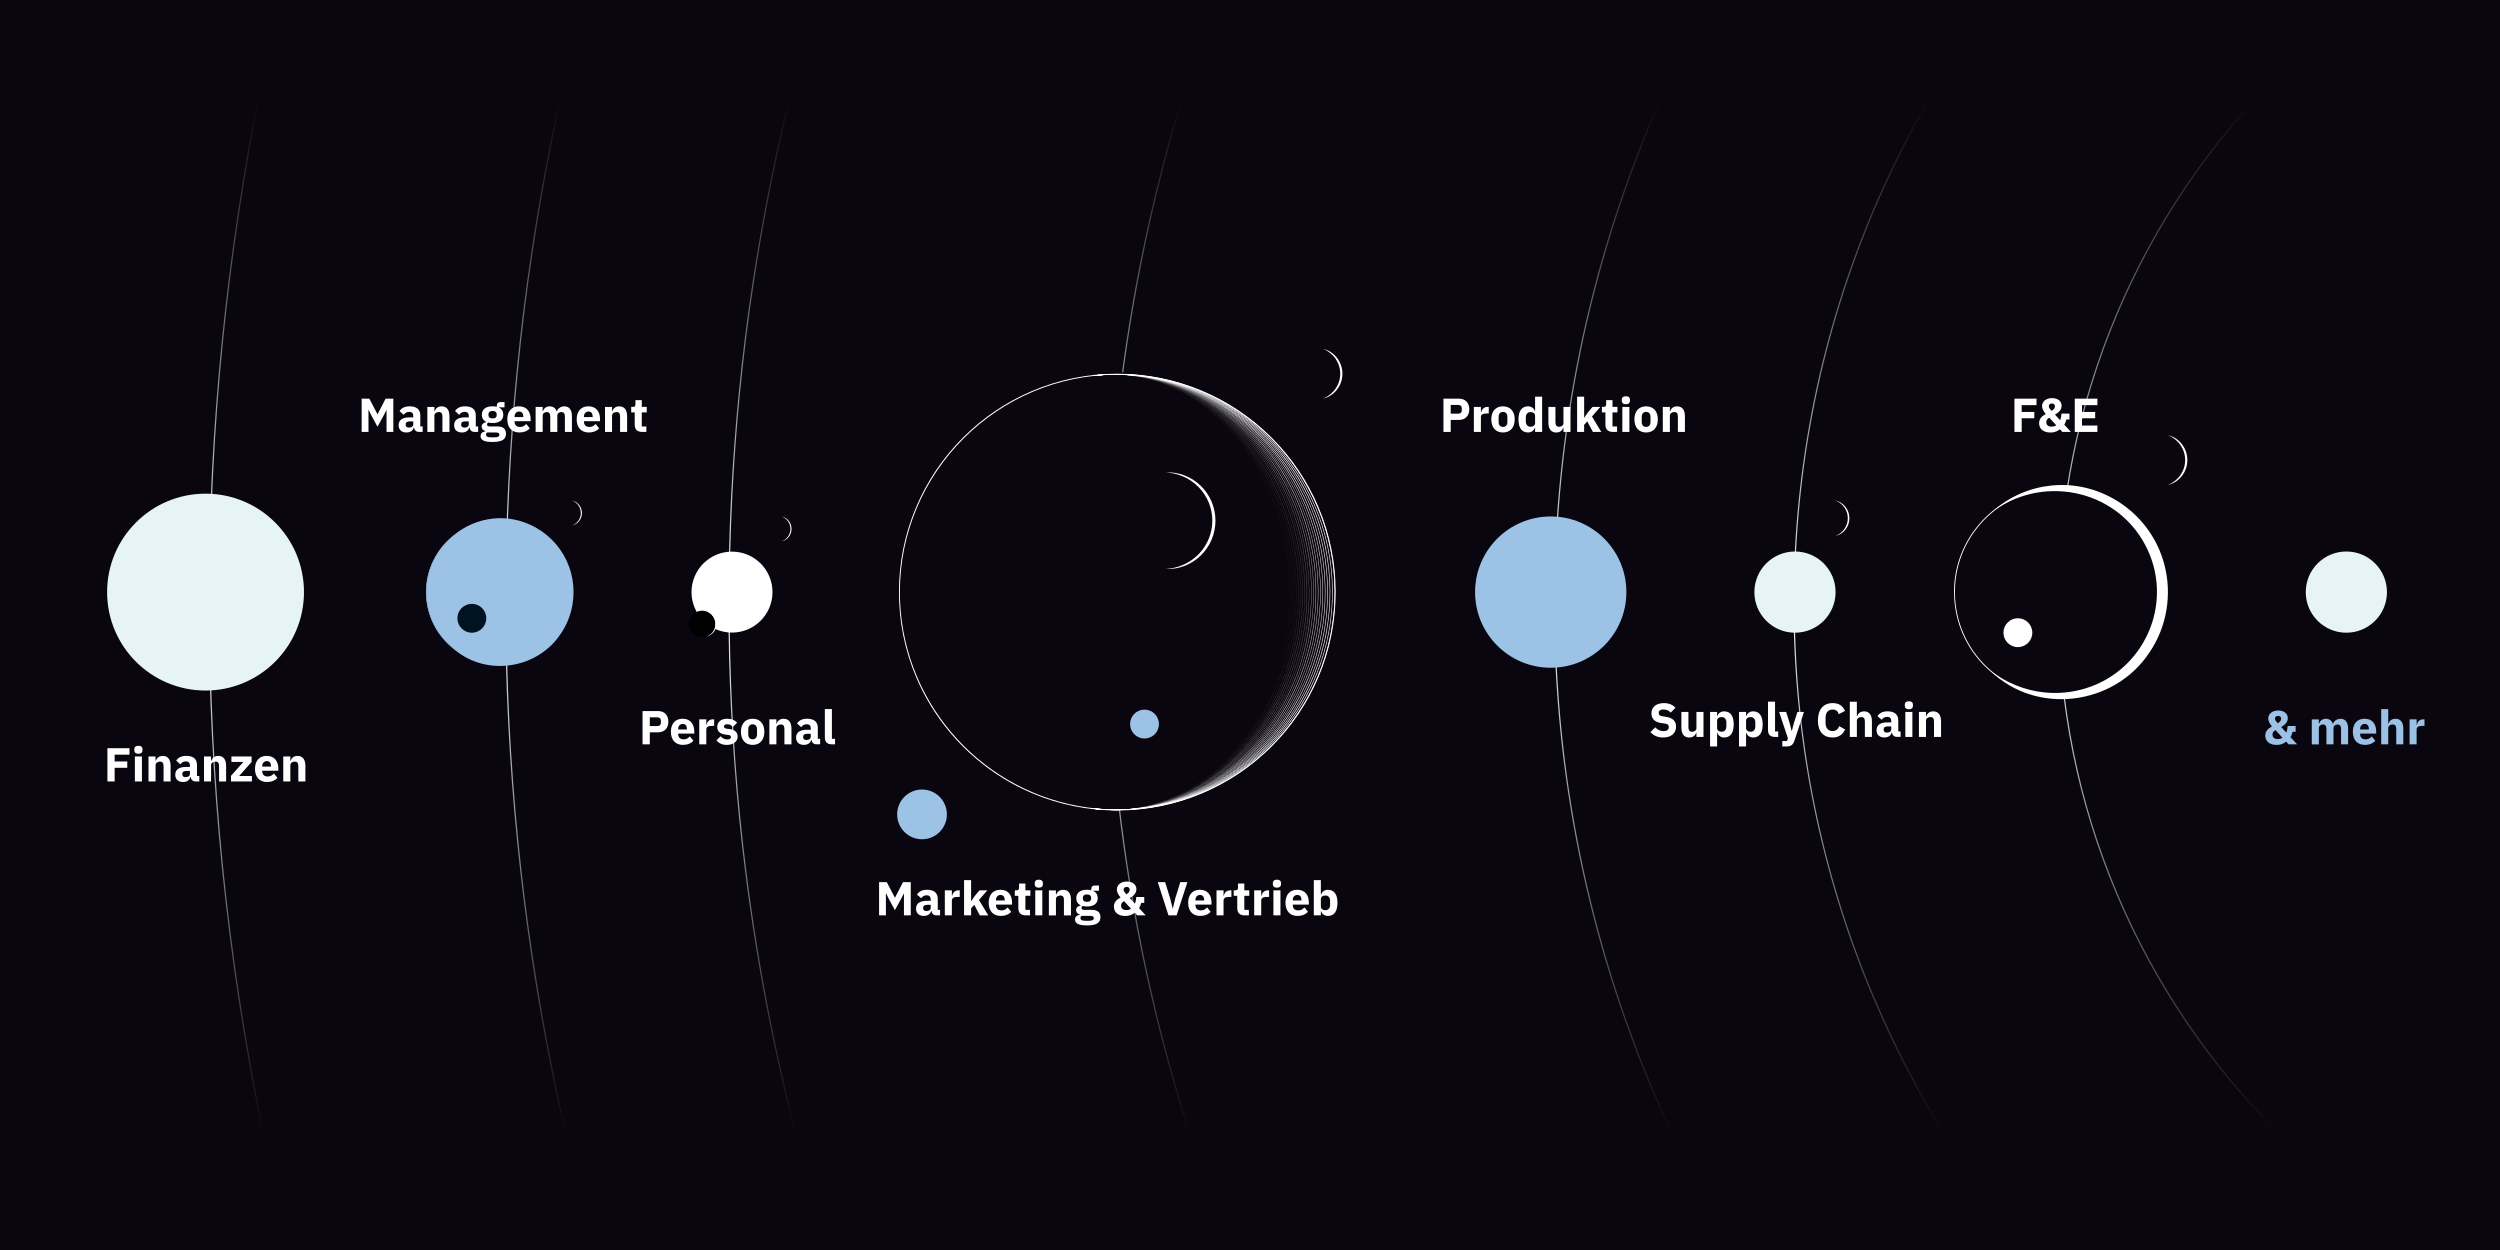 <?xml version="1.0" encoding="UTF-8"?>
<svg id="Layer_1" xmlns="http://www.w3.org/2000/svg" xmlns:xlink="http://www.w3.org/1999/xlink" version="1.1" viewBox="0 0 1200 600">
  <!-- Generator: Adobe Illustrator 29.6.1, SVG Export Plug-In . SVG Version: 2.1.1 Build 9)  -->
  <defs>
    <style>
      .st0 {
        fill: gray;
      }

      .st1 {
        fill: #595959;
      }

      .st2 {
        fill: #9bc1e5;
      }

      .st3 {
        fill: #9cc2e5;
      }

      .st4 {
        fill: #ebebeb;
      }

      .st5 {
        fill: #0a0610;
      }

      .st6 {
        fill: #bababa;
      }

      .st7 {
        fill: #a6a6a6;
      }

      .st8 {
        fill: #fff;
      }

      .st9 {
        fill: #001321;
      }

      .st10 {
        fill: #666;
      }

      .st11 {
        fill: #e7f4f5;
      }

      .st12 {
        fill: #0a0610;
      }

      .st13 {
        fill: #dedede;
      }

      .st14 {
        fill: #f7f7f7;
      }

      .st15 {
        fill: #f0f0f0;
      }

      .st16 {
        fill: url(#Unbenannter_Verlauf_105);
      }

      .st17 {
        fill: url(#Unbenannter_Verlauf_103);
      }

      .st18 {
        fill: url(#Unbenannter_Verlauf_104);
      }

      .st19 {
        fill: url(#Unbenannter_Verlauf_106);
      }

      .st20 {
        fill: url(#Unbenannter_Verlauf_102);
      }

      .st21 {
        fill: url(#Unbenannter_Verlauf_101);
      }

      .st22 {
        fill: url(#Unbenannter_Verlauf_10);
      }

      .st23 {
        fill: #8c8c8c;
      }

      .st24 {
        fill: #737373;
      }

      .st25 {
        fill: #404040;
      }

      .st26 {
        fill: #333;
      }

      .st27 {
        fill: #cfcfcf;
      }

      .st28 {
        fill: #999;
      }

      .st29 {
        fill: #4d4d4d;
      }
    </style>
    <linearGradient id="Unbenannter_Verlauf_10" data-name="Unbenannter Verlauf 10" x1="1077.68" y1="48.04" x2="1077.68" y2="543.78" gradientUnits="userSpaceOnUse">
      <stop offset="0" stop-color="#0a0610"/>
      <stop offset=".49" stop-color="#e7f4f5"/>
      <stop offset="1" stop-color="#0a0610"/>
    </linearGradient>
    <linearGradient id="Unbenannter_Verlauf_101" data-name="Unbenannter Verlauf 10" x1="373.97" y1="48.04" x2="373.97" y2="543.78" xlink:href="#Unbenannter_Verlauf_10"/>
    <linearGradient id="Unbenannter_Verlauf_102" data-name="Unbenannter Verlauf 10" x1="917.25" y1="48.04" x2="917.25" y2="543.78" xlink:href="#Unbenannter_Verlauf_10"/>
    <linearGradient id="Unbenannter_Verlauf_103" data-name="Unbenannter Verlauf 10" x1="789.37" y1="48.04" x2="789.37" y2="543.78" xlink:href="#Unbenannter_Verlauf_10"/>
    <linearGradient id="Unbenannter_Verlauf_104" data-name="Unbenannter Verlauf 10" x1="561.38" y1="48.04" x2="561.38" y2="543.78" xlink:href="#Unbenannter_Verlauf_10"/>
    <linearGradient id="Unbenannter_Verlauf_105" data-name="Unbenannter Verlauf 10" x1="264.41" y1="48.04" x2="264.41" y2="543.78" xlink:href="#Unbenannter_Verlauf_10"/>
    <linearGradient id="Unbenannter_Verlauf_106" data-name="Unbenannter Verlauf 10" x1="119.9" y1="48.04" x2="119.9" y2="543.78" xlink:href="#Unbenannter_Verlauf_10"/>
  </defs>
  <rect class="st12" x="300" y="-300" width="600" height="1200" transform="translate(900 -300) rotate(90)"/>
  <path class="st22" d="M1146.15,586.6c-18.95-12.8-36.77-27.51-52.96-43.7-16.19-16.19-30.9-34.01-43.7-52.96-12.93-19.13-24.03-39.58-33-60.79-18.66-44.12-28.12-90.99-28.12-139.3s9.46-95.18,28.12-139.3c8.97-21.21,20.07-41.66,33-60.79,12.8-18.95,27.51-36.77,43.7-52.96,12.92-12.92,26.89-24.87,41.63-35.68h-1.03c-14.52,10.7-28.28,22.51-41.03,35.26-16.22,16.22-30.95,34.07-43.77,53.05-12.95,19.16-24.07,39.65-33.05,60.89-18.69,44.2-28.17,91.14-28.17,139.54s9.48,95.34,28.17,139.54c8.98,21.24,20.1,41.73,33.05,60.89,12.82,18.98,27.55,36.83,43.77,53.05,16.22,16.22,34.07,30.95,53.05,43.77,6.71,4.53,13.59,8.83,20.6,12.9h1.19c-7.31-4.22-14.47-8.69-21.45-13.4Z"/>
  <path class="st21" d="M370.46,492.89c-13.43-66.37-20.24-134.69-20.24-203.04s6.81-136.67,20.24-203.04c5.83-28.83,12.95-57.44,21.29-85.7h-.63c-8.33,28.21-15.43,56.79-21.25,85.57-13.44,66.41-20.25,134.77-20.25,203.16s6.81,136.75,20.25,203.16c7.3,36.1,16.61,71.86,27.83,106.99h.63c-11.24-35.17-20.56-70.98-27.87-107.11Z"/>
  <path class="st20" d="M944.25,560.89c-17.51-25.92-32.55-53.62-44.7-82.35-12.37-29.26-21.88-59.87-28.25-91-6.54-31.94-9.85-64.81-9.85-97.7s3.31-65.76,9.85-97.7c6.37-31.13,15.87-61.74,28.25-91,12.15-28.73,27.19-56.43,44.7-82.35,4.04-5.98,8.23-11.88,12.55-17.69h-.75c-4.23,5.7-8.33,11.48-12.29,17.35-17.53,25.95-32.59,53.69-44.75,82.45-12.39,29.29-21.91,59.95-28.28,91.11-6.54,31.98-9.86,64.89-9.86,97.82s3.32,65.85,9.86,97.82c6.38,31.17,15.89,61.82,28.28,91.11,12.17,28.76,27.22,56.5,44.75,82.45,9.03,13.37,18.77,26.32,29.12,38.77h.79c-10.46-12.55-20.29-25.61-29.41-39.11Z"/>
  <path class="st17" d="M793.63,523.29c-15.31-36.19-27.07-74.07-34.95-112.58-8.09-39.51-12.18-80.18-12.18-120.87s4.1-81.36,12.18-120.87c7.88-38.51,19.64-76.38,34.95-112.58,7.97-18.83,16.95-37.31,26.84-55.29h-.69c-9.84,17.91-18.78,36.31-26.71,55.06-15.32,36.23-27.09,74.15-34.98,112.69-8.09,39.55-12.2,80.26-12.2,120.99s4.1,81.44,12.2,120.99c7.89,38.55,19.66,76.46,34.98,112.69,11.13,26.31,24.22,51.93,39.05,76.48h.71c-14.9-24.62-28.04-50.31-39.2-76.71Z"/>
  <path class="st18" d="M548.38,455.86c-10.98-54.27-16.55-110.13-16.55-166.02s5.57-111.75,16.55-166.02c8.43-41.68,20.15-82.82,34.9-122.72h-.65c-14.73,39.86-26.43,80.96-34.85,122.6-10.99,54.31-16.56,110.21-16.56,166.14s5.57,111.83,16.56,166.14c9.94,49.14,24.43,97.53,43.1,144.02h.65c-18.7-46.52-33.21-94.95-43.16-144.14Z"/>
  <path class="st16" d="M265.52,514.72c-14.87-73.51-22.41-149.17-22.41-224.88s7.54-151.37,22.41-224.88c4.33-21.41,9.31-42.71,14.9-63.86h-.63c-5.58,21.11-10.55,42.37-14.87,63.74-14.88,73.55-22.42,149.25-22.42,225s7.54,151.45,22.42,225c5.79,28.62,12.73,57.04,20.76,85.16h.63c-8.04-28.16-15-56.62-20.8-85.28Z"/>
  <path class="st19" d="M126.04,540.85c-16.79-82.05-25.3-166.51-25.3-251.01s8.51-168.96,25.3-251.01c2.58-12.61,5.38-25.19,8.36-37.72h-.62c-2.97,12.5-5.76,25.03-8.33,37.6-16.8,82.09-25.32,166.59-25.32,251.14s8.52,169.04,25.32,251.14c4.04,19.77,8.59,39.45,13.6,59.02h.62c-5.03-19.61-9.58-39.34-13.63-59.15Z"/>
  <circle class="st5" cx="537.02" cy="283.84" r="105.17"/>
  <g>
    <path class="st8" d="M577.1,380.77c12.48-5.28,23.69-12.84,33.31-22.46,9.63-9.63,17.18-20.83,22.46-33.31,5.47-12.92,8.24-26.65,8.24-40.8s-2.77-27.87-8.24-40.8c-5.28-12.48-12.84-23.69-22.46-33.31-9.63-9.63-20.83-17.18-33.31-22.46-12.92-5.47-26.65-8.24-40.8-8.24s-27.87,2.77-40.8,8.24c-12.48,5.28-23.69,12.84-33.31,22.46-9.63,9.63-17.18,20.83-22.46,33.31-5.47,12.92-8.24,26.65-8.24,40.8s2.77,27.87,8.24,40.8c4.09,9.67,9.54,18.57,16.27,26.57,1.96,2.33,4.02,4.58,6.19,6.75,2.17,2.17,4.42,4.23,6.75,6.19,8,6.73,16.9,12.18,26.57,16.27,12.92,5.47,26.65,8.24,40.8,8.24s27.87-2.77,40.8-8.24ZM469.18,364.05c-4.6-3.87-8.85-8.12-12.72-12.72-15.29-18.16-24.52-41.59-24.52-67.13,0-57.55,46.82-104.36,104.36-104.36s104.36,46.82,104.36,104.36-46.82,104.36-104.36,104.36c-25.54,0-48.97-9.22-67.13-24.52Z"/>
    <g>
      <path class="st26" d="M604.2,225.21c-3.1-5.51-6.66-10.69-10.56-15.39-3.91-4.7-8.2-8.96-12.76-12.67-4.6-3.74-9.51-6.94-14.6-9.52-5.18-2.63-10.6-4.63-16.1-5.96-5.64-1.36-11.45-2.03-17.25-1.99-2.78.02-5.55.21-8.31.56,0,.01,0,.03,0,.04,2.73-.35,5.51-.54,8.31-.56,47.13-.38,85.85,46.2,86.3,103.83.22,27.92-8.46,54.23-24.45,74.1-8.93,11.09-19.53,19.43-31.13,24.67-9.18,4.14-18.98,6.34-29.06,6.42-3.69.03-7.35-.23-10.95-.76,0,.01,0,.02,0,.03,3.62.54,7.28.79,10.95.76,5.8-.05,11.59-.81,17.22-2.26,4.01-1.04,7.96-2.43,11.81-4.17,1.41-.64,2.81-1.32,4.19-2.05,5.05-2.66,9.91-5.94,14.45-9.75,4.5-3.78,8.72-8.1,12.55-12.87,3.83-4.76,7.3-10,10.32-15.56,3.04-5.61,5.65-11.61,7.74-17.82,2.13-6.33,3.76-12.94,4.83-19.66,1.1-6.9,1.63-13.99,1.57-21.08-.06-7.09-.7-14.18-1.9-21.05-1.18-6.7-2.91-13.29-5.14-19.58-2.19-6.18-4.89-12.13-8.02-17.7Z"/>
      <path class="st25" d="M605.03,225.2c-3.13-5.51-6.72-10.69-10.67-15.39-3.95-4.7-8.28-8.96-12.88-12.66-4.65-3.74-9.61-6.94-14.75-9.52-5.23-2.63-10.71-4.63-16.26-5.96-5.7-1.36-11.56-2.03-17.43-1.99-2.81.02-5.63.21-8.42.56,0,.01,0,.03,0,.04,2.78-.35,5.59-.53,8.42-.56,23.06-.18,44.83,10.51,61.29,30.12,16.46,19.61,25.65,45.78,25.88,73.69.22,27.91-8.55,54.23-24.7,74.1-8.95,11.01-19.57,19.31-31.19,24.55-9.34,4.22-19.33,6.46-29.61,6.54-3.75.03-7.44-.23-11.07-.77,0,.02,0,.03,0,.05,3.66.54,7.36.79,11.06.76,5.86-.05,11.71-.81,17.39-2.26,4.14-1.06,8.22-2.5,12.19-4.29,1.34-.6,2.66-1.25,3.97-1.93,5.1-2.66,10.01-5.94,14.6-9.76,4.54-3.78,8.81-8.11,12.68-12.87,3.87-4.76,7.38-10,10.42-15.56,3.08-5.61,5.71-11.61,7.82-17.82,2.15-6.33,3.8-12.94,4.88-19.66,1.11-6.9,1.64-13.99,1.59-21.08-.06-7.09-.7-14.18-1.92-21.05-1.19-6.7-2.93-13.29-5.19-19.58-2.21-6.18-4.94-12.13-8.1-17.7Z"/>
      <path class="st29" d="M605.87,225.19c-3.17-5.51-6.79-10.69-10.78-15.39-3.99-4.7-8.36-8.96-13.01-12.66-4.69-3.74-9.71-6.94-14.9-9.52-5.29-2.63-10.81-4.63-16.43-5.96-5.76-1.36-11.68-2.03-17.6-1.98-2.85.02-5.7.21-8.53.57,0,.02,0,.04,0,.05,2.81-.35,5.66-.54,8.54-.57,48.08-.38,87.57,46.18,88.03,103.8.36,44.96-23.15,83.57-56.34,98.54-9.35,4.22-19.46,6.56-30.03,6.65-3.78.03-7.52-.23-11.18-.77,0,.02,0,.04.01.06,3.7.53,7.43.79,11.17.76,5.92-.05,11.83-.81,17.57-2.26,4.27-1.08,8.49-2.56,12.58-4.41,1.26-.57,2.51-1.18,3.75-1.81,5.15-2.66,10.11-5.94,14.74-9.76,4.59-3.78,8.9-8.11,12.81-12.87,3.91-4.76,7.45-10,10.53-15.56,3.11-5.61,5.77-11.61,7.9-17.82,4.45-12.93,6.64-26.64,6.53-40.75-.11-14.11-2.53-27.79-7.18-40.64-2.24-6.18-4.99-12.13-8.19-17.7Z"/>
      <path class="st1" d="M606.72,225.19c-3.2-5.51-6.86-10.69-10.88-15.39-4.03-4.7-8.45-8.96-13.15-12.66-4.74-3.74-9.8-6.94-15.05-9.52-10.91-5.37-22.48-8.04-34.37-7.94-2.91.02-5.79.21-8.65.56,0,.02,0,.04,0,.06,2.86-.35,5.74-.54,8.65-.57,48.57-.39,88.45,46.18,88.91,103.79.22,27.91-8.73,54.23-25.21,74.1-16.48,19.87-38.51,30.91-62.04,31.1-3.8.03-7.57-.23-11.29-.76,0,.02,0,.04.01.06,3.72.53,7.48.78,11.28.75,10.6-.08,20.9-2.36,30.67-6.77,1.2-.54,2.39-1.11,3.57-1.72,5.2-2.66,10.21-5.95,14.89-9.76,4.64-3.78,8.99-8.11,12.94-12.87,3.95-4.76,7.53-10,10.64-15.56,3.14-5.61,5.82-11.61,7.98-17.82,4.49-12.93,6.71-26.64,6.6-40.75-.11-14.11-2.55-27.79-7.25-40.64-2.26-6.18-5.04-12.13-8.27-17.69Z"/>
      <path class="st10" d="M607.58,225.18c-3.23-5.51-6.93-10.69-10.99-15.39-4.07-4.7-8.53-8.96-13.28-12.66-4.79-3.74-9.9-6.94-15.2-9.52-11.02-5.37-22.7-8.04-34.72-7.94-2.94.02-5.87.21-8.76.57,0,.02,0,.05,0,.07,2.88-.36,5.81-.55,8.77-.58,49.06-.39,89.34,46.17,89.8,103.78.36,44.72-23.37,83.15-56.95,98.3-9.69,4.37-20.2,6.81-31.18,6.89-3.86.03-7.67-.23-11.41-.76,0,.03,0,.05.01.08,3.76.53,7.56.78,11.4.75,10.81-.09,21.3-2.4,31.26-6.9,1.12-.5,2.23-1.04,3.33-1.6,5.25-2.66,10.32-5.95,15.05-9.76,4.68-3.78,9.08-8.11,13.07-12.87,3.99-4.76,7.61-10,10.75-15.56,3.17-5.62,5.88-11.61,8.07-17.83,4.54-12.93,6.78-26.64,6.67-40.75-.11-14.11-2.57-27.79-7.32-40.64-2.28-6.18-5.09-12.13-8.35-17.69Z"/>
      <path class="st24" d="M597.34,209.78c-8.34-9.54-18.01-17-28.76-22.18-11.13-5.36-22.93-8.04-35.07-7.94-2.98.02-5.94.22-8.88.57,0,.03,0,.05,0,.08,2.93-.36,5.9-.55,8.88-.57,24-.19,46.65,10.5,63.78,30.1,17.13,19.6,26.69,45.77,26.91,73.68.35,44.59-23.49,82.94-57.26,98.18-9.86,4.45-20.57,6.93-31.77,7.02-3.88.03-7.73-.22-11.52-.75,0,.03,0,.05.01.08,3.8.53,7.64.78,11.51.75,11.02-.09,21.71-2.45,31.85-7.02,1.04-.47,2.07-.96,3.09-1.47,10.67-5.35,20.23-12.97,28.41-22.64,8.18-9.67,14.58-20.9,19.01-33.39,4.59-12.93,6.86-26.64,6.74-40.75-.11-14.12-2.6-27.79-7.39-40.64-4.63-12.41-11.2-23.55-19.54-33.08Z"/>
      <path class="st0" d="M598.1,209.77c-8.42-9.54-18.2-17-29.06-22.18-11.24-5.36-23.16-8.03-35.43-7.94-3.02.02-6.02.22-8.99.58,0,.03,0,.07,0,.1,2.96-.36,5.96-.56,9-.58,50.05-.4,91.13,46.15,91.59,103.76.46,57.61-39.88,104.8-89.93,105.2-3.94.03-7.83-.23-11.65-.76,0,.03.01.07.02.1,3.83.53,7.71.78,11.63.75,11.23-.09,22.14-2.49,32.46-7.15.95-.43,1.9-.88,2.84-1.34,10.78-5.35,20.43-12.97,28.7-22.64,8.27-9.67,14.73-20.9,19.2-33.39,4.63-12.93,6.93-26.64,6.81-40.76-.11-14.12-2.62-27.79-7.46-40.64-4.67-12.42-11.31-23.55-19.73-33.08Z"/>
      <path class="st23" d="M598.87,209.76c-8.5-9.54-18.38-17-29.35-22.18-11.36-5.36-23.4-8.03-35.79-7.93-3.06.02-6.1.22-9.11.58,0,.04,0,.08,0,.11,3-.36,6.04-.56,9.12-.59,24.48-.19,47.59,10.49,65.06,30.08,17.47,19.59,27.22,45.75,27.44,73.66.35,44.34-23.71,82.51-57.86,97.92-10.22,4.61-21.34,7.19-32.98,7.28-3.98.03-7.91-.23-11.77-.76,0,.04.02.08.02.12,3.87.53,7.79.78,11.74.75,11.45-.09,22.56-2.54,33.08-7.29.86-.39,1.72-.8,2.58-1.22,10.89-5.35,20.64-12.97,28.99-22.65,8.35-9.67,14.88-20.91,19.4-33.4,4.68-12.93,7-26.64,6.89-40.76-.11-14.12-2.65-27.79-7.53-40.65-4.72-12.42-11.43-23.55-19.93-33.08Z"/>
      <path class="st28" d="M599.65,209.75c-8.59-9.54-18.56-17-29.65-22.18-11.47-5.36-23.64-8.03-36.15-7.93-3.1.02-6.18.22-9.23.58,0,.04,0,.08,0,.12,3.05-.36,6.13-.56,9.24-.59,51.05-.41,92.96,46.13,93.42,103.73.22,27.9-9.2,54.22-26.53,74.09-9.09,10.43-19.79,18.42-31.48,23.7-10.59,4.78-21.99,7.32-33.74,7.42-4.02.03-7.99-.23-11.89-.76,0,.04.02.09.03.13,3.91.53,7.87.78,11.86.75,11.67-.09,23-2.59,33.71-7.42.77-.35,1.54-.71,2.31-1.08,11-5.36,20.85-12.98,29.29-22.65,8.44-9.67,15.03-20.91,19.6-33.4,4.73-12.93,7.07-26.65,6.96-40.76-.11-14.12-2.67-27.79-7.61-40.65-4.77-12.42-11.54-23.55-20.13-33.08Z"/>
      <path class="st7" d="M600.44,209.74c-8.68-9.54-18.75-17-29.95-22.18-11.59-5.36-23.88-8.03-36.52-7.93-3.14.03-6.26.22-9.35.59,0,.05,0,.09-.01.14,3.09-.37,6.21-.57,9.36-.59,51.57-.41,93.89,46.12,94.35,103.71.22,27.9-9.3,54.21-26.81,74.08-9.11,10.34-19.81,18.29-31.51,23.57-10.78,4.86-22.4,7.46-34.38,7.55-4.05.03-8.05-.22-12.01-.75,0,.05.02.09.03.14,3.95.53,7.95.78,11.98.75,11.9-.09,23.44-2.64,34.35-7.56.68-.31,1.36-.62,2.04-.95,11.11-5.36,21.07-12.98,29.59-22.65,8.52-9.67,15.19-20.91,19.8-33.4,4.78-12.93,7.15-26.65,7.03-40.77-.11-14.12-2.7-27.8-7.68-40.65-4.82-12.42-11.66-23.55-20.33-33.09Z"/>
      <path class="st6" d="M601.24,209.72c-8.76-9.54-18.94-17-30.25-22.18-11.71-5.36-24.12-8.03-36.89-7.93-3.18.03-6.34.22-9.47.59,0,.05,0,.11-.01.16,3.12-.37,6.28-.57,9.49-.6,52.08-.41,94.83,46.1,95.29,103.7.46,57.59-41.54,104.79-93.62,105.2-4.09.03-8.14-.22-12.13-.75.01.05.02.1.03.15,3.99.53,8.03.78,12.1.75,12.13-.1,23.9-2.69,35.01-7.7.59-.26,1.17-.54,1.76-.82,11.22-5.36,21.28-12.98,29.89-22.66,8.61-9.68,15.34-20.92,20.01-33.41,4.83-12.93,7.22-26.65,7.11-40.77-.11-14.12-2.72-27.8-7.76-40.65-4.86-12.42-11.77-23.55-20.54-33.09Z"/>
      <path class="st27" d="M602.04,209.71c-8.85-9.54-19.13-17-30.56-22.18-11.83-5.36-24.36-8.03-37.27-7.93-3.23.03-6.43.22-9.6.59,0,.06,0,.11-.01.17,3.17-.37,6.38-.57,9.61-.6,25.48-.2,49.52,10.47,67.7,30.05,18.18,19.58,28.31,45.73,28.53,73.63.22,27.9-9.49,54.21-27.36,74.08-9.14,10.16-19.85,18.02-31.54,23.3-11.16,5.04-23.23,7.73-35.67,7.83-4.13.03-8.22-.22-12.26-.75.01.06.02.11.03.17,4.03.53,8.11.78,12.22.75,12.37-.1,24.36-2.74,35.67-7.84.49-.22.98-.45,1.47-.68,11.34-5.36,21.5-12.98,30.2-22.66,8.7-9.68,15.5-20.92,20.21-33.41,4.88-12.94,7.3-26.65,7.19-40.77-.11-14.12-2.75-27.8-7.83-40.66-4.91-12.42-11.89-23.55-20.74-33.09Z"/>
      <path class="st13" d="M602.85,209.7c-8.94-9.54-19.33-17-30.86-22.18-11.95-5.36-24.61-8.03-37.64-7.92-3.27.03-6.51.23-9.72.6,0,.06,0,.12-.01.18,3.21-.37,6.46-.58,9.74-.6,53.13-.42,96.73,46.08,97.19,103.67.46,57.59-42.4,104.78-95.53,105.2-4.17.03-8.31-.22-12.38-.75.01.06.02.12.04.18,4.07.53,8.19.78,12.35.74,12.61-.1,24.83-2.79,36.35-7.98.39-.18.78-.35,1.17-.54,11.45-5.36,21.72-12.99,30.51-22.67,8.79-9.68,15.66-20.92,20.42-33.42,4.93-12.94,7.37-26.66,7.26-40.78-.11-14.12-2.77-27.8-7.91-40.66-4.96-12.42-12.01-23.55-20.95-33.09Z"/>
      <path class="st4" d="M603.67,209.69c-9.03-9.54-19.52-17-31.18-22.18-12.07-5.36-24.86-8.03-38.03-7.92-3.31.03-6.59.23-9.84.6,0,.07,0,.13-.02.2,3.25-.38,6.54-.58,9.86-.61,26-.21,50.52,10.46,69.06,30.04,18.54,19.58,28.87,45.72,29.1,73.62.22,27.89-9.69,54.2-27.92,74.07-9.16,9.99-19.87,17.75-31.56,23.02-11.56,5.22-24.09,8.01-37.02,8.11-4.22.03-8.39-.22-12.51-.75.01.07.03.13.04.2,4.11.53,8.27.78,12.47.74,12.85-.1,25.31-2.84,37.04-8.13.29-.13.57-.26.86-.39,11.57-5.36,21.94-12.99,30.82-22.67,8.88-9.68,15.82-20.92,20.63-33.42,4.98-12.94,7.45-26.66,7.34-40.78-.11-14.12-2.8-27.8-7.99-40.66-5.01-12.42-12.13-23.55-21.16-33.09Z"/>
      <path class="st15" d="M604.5,209.68c-9.12-9.54-19.72-17-31.49-22.17-12.19-5.36-25.11-8.02-38.41-7.92-3.35.03-6.68.23-9.97.61,0,.07-.01.15-.02.22,3.28-.38,6.62-.59,9.99-.62,26.26-.21,51.03,10.46,69.75,30.03,18.73,19.57,29.16,45.72,29.38,73.61.22,27.89-9.8,54.2-28.21,74.07-9.17,9.9-19.88,17.61-31.56,22.88-11.77,5.31-24.53,8.15-37.71,8.25-4.26.03-8.48-.22-12.64-.75.02.07.03.14.04.22,4.15.53,8.36.78,12.6.74,13.1-.1,25.79-2.89,37.74-8.28.18-.08.36-.16.54-.25,11.69-5.36,22.16-12.99,31.13-22.67,8.97-9.68,15.98-20.93,20.85-33.42,5.03-12.94,7.53-26.66,7.42-40.79-.11-14.12-2.83-27.8-8.06-40.66-5.06-12.42-12.25-23.55-21.37-33.09Z"/>
      <path class="st14" d="M605.34,209.66c-9.22-9.54-19.92-17-31.81-22.17-12.31-5.36-25.37-8.02-38.8-7.92-3.4.03-6.76.23-10.1.61,0,.08-.01.15-.02.23,3.34-.38,6.72-.59,10.12-.61,54.75-.44,99.66,46.05,100.12,103.62.22,27.89-9.9,54.19-28.5,74.06-18.6,19.87-43.44,30.93-69.96,31.14-4.3.03-8.56-.22-12.77-.75.02.08.03.15.05.23,4.19.53,8.44.78,12.72.74,13.35-.11,26.29-2.94,38.45-8.43.07-.03.15-.07.22-.1,11.81-5.36,22.39-12.99,31.45-22.68,9.06-9.68,16.15-20.93,21.06-33.43,5.09-12.94,7.61-26.66,7.5-40.79-.11-14.12-2.85-27.81-8.14-40.66-5.11-12.42-12.37-23.55-21.59-33.09Z"/>
      <path class="st8" d="M606.18,209.65c-9.31-9.54-20.12-17-32.13-22.17-12.44-5.36-25.62-8.02-39.2-7.91-3.44.03-6.85.23-10.23.61,0,.08-.01.16-.02.25,3.37-.38,6.79-.6,10.25-.62,55.3-.44,100.66,46.04,101.12,103.61.46,57.57-44.16,104.76-99.46,105.2-4.37.03-8.67-.22-12.9-.76.02.08.03.17.05.25,4.24.53,8.53.77,12.85.74,13.57-.11,26.71-2.98,39.06-8.54.04-.02.07-.03.11-.05,11.88-5.36,22.54-12.98,31.66-22.63,9.16-9.68,16.31-20.93,21.28-33.43,5.14-12.94,7.69-26.67,7.58-40.79-.11-14.13-2.88-27.81-8.22-40.67-5.16-12.42-12.5-23.55-21.81-33.09Z"/>
      <path class="st8" d="M607.03,209.64c-9.4-9.54-20.32-17-32.46-22.17-12.56-5.36-25.88-8.02-39.59-7.91-3.48.03-6.94.23-10.36.62,0,.09-.01.18-.02.26,3.41-.39,6.88-.6,10.38-.63,27.06-.22,52.58,10.44,71.87,30.01,19.29,19.57,30.03,45.7,30.26,73.59.22,27.89-10.11,54.19-29.08,74.06-18.97,19.87-44.32,30.93-71.38,31.15-4.39.03-8.74-.22-13.03-.75.02.09.04.17.05.26,4.28.53,8.61.77,12.98.74,13.71-.11,26.99-2.98,39.46-8.54.15-.07.3-.14.46-.2,11.87-5.36,22.51-12.92,31.64-22.48,9.25-9.69,16.48-20.93,21.5-33.44,5.19-12.94,7.77-26.67,7.66-40.8-.11-14.13-2.91-27.81-8.3-40.67-5.21-12.42-12.62-23.55-22.03-33.09Z"/>
      <path class="st8" d="M607.89,209.63c-9.5-9.54-20.53-17-32.78-22.17-12.69-5.36-26.15-8.02-39.99-7.91-3.53.03-7.03.24-10.49.62,0,.09-.01.19-.02.28,3.46-.39,6.96-.6,10.51-.63,56.41-.45,102.68,46.02,103.14,103.58.46,57.56-45.07,104.76-101.48,105.2-4.46.04-8.85-.22-13.17-.76.02.09.04.19.06.28,4.32.53,8.7.77,13.11.74,13.85-.11,27.26-2.98,39.86-8.54.27-.12.54-.24.81-.36,11.85-5.35,22.48-12.86,31.62-22.33,9.34-9.69,16.65-20.94,21.72-33.44,5.25-12.95,7.85-26.67,7.74-40.8-.11-14.13-2.93-27.81-8.38-40.67-5.27-12.42-12.75-23.56-22.25-33.09Z"/>
      <path class="st8" d="M608.76,209.61c-9.59-9.54-20.73-17-33.12-22.17-12.82-5.36-26.41-8.02-40.4-7.9-3.57.03-7.12.24-10.62.63,0,.1-.01.2-.02.29,3.5-.39,7.05-.61,10.65-.64,56.98-.45,103.71,46,104.17,103.56.34,42.75-24.93,79.77-61.3,96.19-12.6,5.69-26.54,8.9-41.21,9.02-4.5.04-8.94-.22-13.3-.76.02.1.04.2.06.3,4.37.53,8.79.77,13.24.74,13.99-.11,27.54-2.99,40.27-8.55.39-.17.78-.34,1.17-.52,11.83-5.34,22.45-12.79,31.59-22.17,9.44-9.69,16.82-20.94,21.94-33.45,5.3-12.95,7.93-26.68,7.82-40.8-.11-14.13-2.96-27.81-8.47-40.68-5.32-12.42-12.88-23.56-22.47-33.09Z"/>
      <path class="st8" d="M523.67,388.14c-.02-.1-.04-.21-.06-.32,4.4.53,8.89.79,13.44.75,14.76-.12,29.03-3.27,42.1-9.17,11.61-5.24,22.26-12.64,31.46-21.98,10.23-10.39,18.02-22.55,23.1-35.77,4.62-12.05,6.99-24.98,6.88-38.28-.1-12.89-2.55-25.22-6.93-36.6-15.18-39.41-53.61-67.3-98.27-66.95-3.63.03-7.23.24-10.78.63,0-.1.02-.2.02-.3,3.55-.39,7.14-.6,10.76-.63,14.13-.11,27.86,2.55,40.81,7.9,12.51,5.17,23.76,12.63,33.45,22.17,9.69,9.54,17.33,20.67,22.7,33.09.57,1.32,1.11,2.65,1.63,3.99,4.5,11.69,6.82,24.01,6.92,36.69.11,13.24-2.22,26.13-6.92,38.36-.32.82-.64,1.64-.98,2.45-5.17,12.51-12.63,23.76-22.17,33.45-9.14,9.29-19.75,16.69-31.56,22.02-.51.23-1.02.46-1.54.68-12.86,5.56-26.55,8.44-40.68,8.55-4.5.04-8.97-.21-13.38-.74Z"/>
    </g>
  </g>
  <g>
    <circle class="st3" cx="239.05" cy="284.21" r="34.44" transform="translate(-118.64 384.09) rotate(-65.54)"/>
    <path class="st3" d="M204.45,284.14c0-7.71,2.56-15.16,7.41-21.31,5.71-7.26,13.91-11.87,23.08-12.96,18.94-2.26,36.19,11.3,38.45,30.24,1.1,9.17-1.45,18.23-7.16,25.49-5.71,7.26-13.91,11.87-23.08,12.96-9.17,1.1-18.23-1.45-25.49-7.16-7.26-5.71-11.87-13.91-12.96-23.08-.17-1.4-.25-2.79-.25-4.17ZM273.34,284.27c0-1.37-.08-2.75-.25-4.14-2.24-18.77-19.34-32.22-38.11-29.97-9.09,1.09-17.22,5.65-22.88,12.85-5.66,7.2-8.18,16.17-7.09,25.26,1.09,9.09,5.65,17.22,12.85,22.88,7.2,5.66,16.17,8.18,25.26,7.09,9.09-1.09,17.22-5.65,22.88-12.85,4.8-6.1,7.34-13.48,7.34-21.13Z"/>
    <path class="st3" d="M217.74,257.14c5.22-4.68,11.96-7.5,18.94-8.23,16.96-1.75,32.99,9.48,37.37,25.94,2.71,9.94.95,20.84-4.88,29.35-11.59,17.59-37.46,20.91-52.56,6.12,5.18,3.91,11.3,6.41,17.59,7.08,4.71.51,9.46.04,13.96-1.36,19.15-5.97,28.86-27.43,20.5-45.69-8.96-19.49-33.44-25.49-50.91-13.21h0Z"/>
  </g>
  <g>
    <circle class="st5" cx="988.07" cy="284.21" r="49.92" transform="translate(88.43 781.91) rotate(-45)"/>
    <path class="st8" d="M937.92,284.11c0-11.18,3.72-21.97,10.74-30.89,8.28-10.53,20.16-17.2,33.46-18.79,27.45-3.28,52.45,16.38,55.73,43.83,1.59,13.3-2.09,26.42-10.37,36.94-8.28,10.53-20.16,17.2-33.46,18.79-13.3,1.59-26.42-2.09-36.94-10.37-10.53-8.28-17.2-20.16-18.79-33.46-.24-2.02-.36-4.04-.36-6.05ZM1037.77,284.31c0-1.99-.12-3.99-.36-6-3.25-27.21-28.03-46.7-55.24-43.45-13.18,1.58-24.96,8.19-33.17,18.62-8.21,10.43-11.86,23.44-10.28,36.62,1.58,13.18,8.19,24.96,18.62,33.17,10.43,8.21,23.44,11.86,36.62,10.28,13.18-1.58,24.96-8.19,33.17-18.62,6.96-8.85,10.64-19.54,10.64-30.62Z"/>
    <path class="st8" d="M957.18,244.98c7.57-6.78,17.34-10.88,27.46-11.92,24.58-2.54,47.81,13.75,54.16,37.6,3.93,14.41,1.37,30.2-7.08,42.54-16.8,25.5-54.29,30.3-76.19,8.87,7.51,5.67,16.38,9.29,25.5,10.26,6.82.75,13.71.06,20.23-1.97,27.76-8.65,41.84-39.76,29.71-66.23-12.99-28.25-48.47-36.94-73.8-19.15h0Z"/>
  </g>
  <path class="st8" d="M559.49,226.75c3.04-.17,6.13.33,9.01,1.42,2.88,1.1,5.56,2.79,7.79,4.95,2.25,2.15,4.04,4.79,5.27,7.66,1.22,2.88,1.84,6.01,1.86,9.14-.01,3.13-.64,6.26-1.86,9.14-1.23,2.87-3.02,5.51-5.27,7.66-2.24,2.16-4.91,3.85-7.79,4.95-2.88,1.09-5.98,1.59-9.01,1.42,3.03-.17,6.01-.86,8.73-2.1,2.72-1.22,5.19-2.97,7.24-5.1,4.11-4.25,6.48-10.09,6.45-15.97.04-5.88-2.33-11.71-6.45-15.97-2.05-2.13-4.52-3.88-7.24-5.1-2.72-1.24-5.69-1.93-8.73-2.1Z"/>
  <circle class="st8" cx="351.36" cy="284.21" r="19.43"/>
  <circle class="st3" cx="744.35" cy="284.21" r="36.31"/>
  <circle class="st11" cx="98.66" cy="284.21" r="47.25"/>
  <circle class="st11" cx="861.59" cy="284.21" r="19.49"/>
  <circle class="st11" cx="1126.25" cy="284.21" r="19.49"/>
  <circle class="st3" cx="442.57" cy="390.91" r="11.94"/>
  <circle class="st8" cx="968.58" cy="303.69" r="6.93"/>
  <path class="st8" d="M635.04,167.44c2.6.57,5.01,2.13,6.69,4.29.85,1.07,1.5,2.3,1.96,3.6.45,1.3.67,2.68.68,4.06-.01,1.38-.23,2.76-.68,4.06-.46,1.3-1.11,2.53-1.96,3.6-1.68,2.16-4.09,3.72-6.69,4.29,2.46-.99,4.57-2.67,6.03-4.78,1.46-2.11,2.25-4.63,2.24-7.18.01-2.54-.79-5.07-2.24-7.18-1.46-2.11-3.56-3.79-6.03-4.78Z"/>
  <path class="st8" d="M375.27,247.9c1.3.28,2.51,1.07,3.35,2.15.43.54.75,1.15.98,1.8.22.65.33,1.34.34,2.03,0,.69-.12,1.38-.34,2.03-.23.65-.55,1.27-.98,1.8-.84,1.08-2.05,1.86-3.35,2.15,1.23-.5,2.29-1.34,3.01-2.39.73-1.05,1.13-2.32,1.12-3.59,0-1.27-.39-2.53-1.12-3.59-.73-1.06-1.78-1.89-3.01-2.39Z"/>
  <path class="st8" d="M274.67,240.27c1.3.28,2.51,1.07,3.35,2.15.43.54.75,1.15.98,1.8.22.65.33,1.34.34,2.03,0,.69-.12,1.38-.34,2.03-.23.65-.55,1.27-.98,1.8-.84,1.08-2.05,1.86-3.35,2.15,1.23-.5,2.29-1.34,3.01-2.39.73-1.05,1.13-2.32,1.12-3.59,0-1.27-.39-2.53-1.12-3.59-.73-1.06-1.78-1.89-3.01-2.39Z"/>
  <path class="st8" d="M1040.6,208.88c2.6.57,5.01,2.13,6.69,4.29.85,1.07,1.5,2.3,1.96,3.6.45,1.3.67,2.68.68,4.06-.01,1.38-.23,2.76-.68,4.06-.46,1.3-1.11,2.53-1.96,3.6-1.68,2.16-4.09,3.72-6.69,4.29,2.46-.99,4.57-2.67,6.03-4.78,1.46-2.11,2.25-4.63,2.24-7.18.01-2.54-.79-5.07-2.24-7.18-1.46-2.11-3.56-3.79-6.03-4.78Z"/>
  <path class="st8" d="M881.08,240.24c1.85.41,3.56,1.52,4.76,3.05.61.76,1.07,1.64,1.39,2.56.32.93.47,1.91.48,2.89,0,.98-.17,1.96-.48,2.89-.32.92-.79,1.8-1.39,2.56-1.19,1.54-2.91,2.65-4.76,3.05,1.75-.71,3.25-1.9,4.28-3.4,1.03-1.5,1.6-3.29,1.59-5.1,0-1.81-.56-3.6-1.59-5.1-1.04-1.5-2.53-2.69-4.29-3.4Z"/>
  <circle class="st3" cx="549.36" cy="347.55" r="6.93"/>
  <circle class="st9" cx="226.48" cy="296.77" r="6.93"/>
  <circle cx="337.04" cy="299.49" r="6.37"/>
  <path class="st8" d="M339.3,293.51c1.3.28,2.51,1.07,3.35,2.15.43.54.75,1.15.98,1.8.22.65.33,1.34.34,2.03,0,.69-.12,1.38-.34,2.03-.23.65-.55,1.27-.98,1.8-.84,1.08-2.05,1.86-3.35,2.15,1.23-.5,2.29-1.34,3.01-2.39.73-1.05,1.13-2.32,1.12-3.59,0-1.27-.39-2.53-1.12-3.59-.73-1.06-1.78-1.89-3.01-2.39Z"/>
  <path class="st8" d="M55.03,375.1v-6.54h6.06v-3.06h-6.06v-3.27h7.11v-3.08h-10.58v15.96h3.47ZM66.44,361.81c1.37,0,1.96-.71,1.96-1.67v-.5c0-.96-.59-1.67-1.96-1.67s-1.97.71-1.97,1.67v.5c0,.96.59,1.67,1.97,1.67h0ZM64.75,375.1h3.38v-12h-3.38v12h0ZM74.67,375.1v-7.77c0-1.19,1.08-1.76,2.17-1.76,1.24,0,1.67.75,1.67,2.29v7.25h3.38v-7.52c0-3.02-1.3-4.75-3.75-4.75-1.9,0-2.91,1.05-3.34,2.31h-.14v-2.03h-3.38v12h3.38ZM95.67,375.1v-2.63h-1.12v-5.26c0-2.84-1.74-4.39-5.12-4.39-2.52,0-3.89.87-4.85,2.28l2.01,1.79c.53-.73,1.23-1.42,2.58-1.42,1.42,0,1.99.73,1.99,1.9v.75h-1.9c-3.18,0-5.14,1.21-5.14,3.75,0,2.08,1.33,3.5,3.72,3.5,1.83,0,3.16-.82,3.52-2.38h.14c.21,1.28,1.07,2.1,2.28,2.1h1.87ZM89.1,373.02c-1.01,0-1.58-.41-1.58-1.28v-.34c0-.87.69-1.35,1.99-1.35h1.65v1.42c0,1.1-.94,1.56-2.06,1.56h0ZM101.31,375.1v-7.77c0-1.19,1.08-1.76,2.17-1.76,1.24,0,1.67.75,1.67,2.29v7.25h3.38v-7.52c0-3.02-1.3-4.75-3.75-4.75-1.9,0-2.91,1.05-3.34,2.31h-.14v-2.03h-3.38v12h3.38ZM120.93,375.1v-2.63h-6.15l5.99-6.73v-2.65h-9.69v2.63h5.76l-5.97,6.7v2.67h10.06ZM128.14,375.37c2.2,0,3.96-.75,5.03-1.99l-1.69-2.1c-.75.78-1.53,1.44-2.95,1.44-1.81,0-2.65-1.01-2.65-2.58v-.18h7.71v-1.01c0-3.25-1.6-6.13-5.58-6.13-3.61,0-5.62,2.47-5.62,6.26s2.08,6.29,5.76,6.29h0ZM128.07,365.31c1.35,0,2.01.99,2.01,2.45v.21h-4.21v-.18c0-1.49.85-2.47,2.2-2.47h0ZM139.36,375.1v-7.77c0-1.19,1.08-1.76,2.17-1.76,1.24,0,1.67.75,1.67,2.29v7.25h3.38v-7.52c0-3.02-1.3-4.75-3.75-4.75-1.9,0-2.91,1.05-3.34,2.31h-.14v-2.03h-3.38v12h3.38Z"/>
  <path class="st8" d="M311.9,357.27v-5.76h4.07c2.97,0,4.85-2.08,4.85-5.1s-1.87-5.1-4.85-5.1h-7.55v15.96h3.47ZM311.9,344.33h3.66c1.03,0,1.67.55,1.67,1.58v1.01c0,1.03-.64,1.58-1.67,1.58h-3.66v-4.16h0ZM327.79,357.55c2.2,0,3.96-.75,5.03-1.99l-1.69-2.1c-.75.78-1.53,1.44-2.95,1.44-1.81,0-2.65-1.01-2.65-2.59v-.18h7.71v-1.01c0-3.25-1.6-6.13-5.58-6.13-3.61,0-5.63,2.47-5.63,6.26s2.08,6.29,5.76,6.29h0ZM327.72,347.49c1.35,0,2.01.98,2.01,2.45v.21h-4.21v-.18c0-1.49.85-2.47,2.2-2.47h0ZM339.02,357.27v-7.02c0-1.4.96-1.83,2.93-1.83h.85v-3.15h-.6c-1.87,0-2.79,1.28-3.06,2.6h-.11v-2.6h-3.38v12h3.38ZM348.94,357.55c3.09,0,5.14-1.69,5.14-4,0-2.08-1.35-3.27-3.95-3.61l-1.35-.18c-.99-.14-1.26-.48-1.26-1.12,0-.59.46-1.01,1.6-1.01,1.01,0,2.01.48,2.77,1.23l1.94-1.99c-1.21-1.19-2.38-1.87-4.89-1.87-2.86,0-4.66,1.6-4.66,3.91,0,2.18,1.33,3.36,4.05,3.71l1.3.16c.85.11,1.21.41,1.21,1.01,0,.71-.46,1.14-1.78,1.14s-2.33-.59-3.18-1.53l-1.99,2.01c1.23,1.37,2.74,2.15,5.05,2.15h0ZM361.27,357.55c3.52,0,5.62-2.42,5.62-6.29s-2.1-6.26-5.62-6.26-5.62,2.4-5.62,6.26,2.1,6.29,5.62,6.29h0ZM361.27,354.87c-1.33,0-2.1-.87-2.1-2.38v-2.45c0-1.51.78-2.38,2.1-2.38s2.1.87,2.1,2.38v2.45c0,1.51-.78,2.38-2.1,2.38h0ZM372.67,357.27v-7.77c0-1.19,1.08-1.76,2.18-1.76,1.23,0,1.67.76,1.67,2.29v7.25h3.38v-7.52c0-3.02-1.3-4.75-3.75-4.75-1.9,0-2.91,1.05-3.34,2.31h-.14v-2.03h-3.38v12h3.38ZM393.67,357.27v-2.63h-1.12v-5.26c0-2.84-1.74-4.39-5.12-4.39-2.52,0-3.89.87-4.85,2.29l2.01,1.78c.53-.73,1.23-1.42,2.58-1.42,1.42,0,1.99.73,1.99,1.9v.75h-1.9c-3.18,0-5.14,1.21-5.14,3.75,0,2.08,1.32,3.5,3.72,3.5,1.83,0,3.16-.82,3.52-2.38h.14c.21,1.28,1.07,2.1,2.28,2.1h1.87ZM387.1,355.19c-1.01,0-1.58-.41-1.58-1.28v-.34c0-.87.69-1.35,1.99-1.35h1.65v1.42c0,1.1-.94,1.56-2.06,1.56h0ZM400.82,357.27v-2.63h-1.51v-14.29h-3.38v13.63c0,2.12,1.05,3.29,3.36,3.29h1.53Z"/>
  <path class="st8" d="M433.89,439.37h3.27v-15.96h-3.7l-3.87,7.48h-.04l-3.91-7.48h-3.68v15.96h3.27v-10.63h.07l1.21,2.51,3.04,5.62,3.11-5.65,1.17-2.33h.07v10.47h0ZM451.24,439.37v-2.63h-1.12v-5.26c0-2.84-1.74-4.39-5.12-4.39-2.52,0-3.89.87-4.85,2.29l2.01,1.78c.53-.73,1.23-1.42,2.58-1.42,1.42,0,1.99.73,1.99,1.9v.76h-1.9c-3.18,0-5.14,1.21-5.14,3.75,0,2.08,1.32,3.49,3.72,3.49,1.83,0,3.16-.82,3.52-2.38h.14c.2,1.28,1.07,2.1,2.28,2.1h1.87ZM444.68,437.29c-1.01,0-1.58-.41-1.58-1.28v-.34c0-.87.69-1.35,1.99-1.35h1.65v1.42c0,1.1-.94,1.56-2.06,1.56h0ZM456.89,439.37v-7.02c0-1.4.96-1.83,2.93-1.83h.85v-3.15h-.59c-1.88,0-2.79,1.28-3.07,2.6h-.11v-2.6h-3.38v12h3.38ZM462.75,439.37h3.38v-3.38l1.51-1.69,2.7,5.08h4.03l-4.46-7.41,4-4.6h-3.75l-2.4,2.86-1.49,2.22h-.14v-9.99h-3.38v16.92h0ZM480.33,439.64c2.2,0,3.96-.75,5.03-1.99l-1.69-2.1c-.75.78-1.53,1.44-2.95,1.44-1.81,0-2.65-1.01-2.65-2.59v-.18h7.71v-1.01c0-3.25-1.6-6.13-5.58-6.13-3.61,0-5.63,2.47-5.63,6.27s2.08,6.29,5.76,6.29h0ZM480.26,429.58c1.35,0,2.01.98,2.01,2.45v.2h-4.21v-.18c0-1.49.85-2.47,2.2-2.47h0ZM494.39,439.37v-2.63h-2.2v-6.75h2.38v-2.63h-2.38v-3.25h-3.04v1.97c0,.82-.27,1.28-1.19,1.28h-.85v2.63h1.69v5.88c0,2.29,1.23,3.5,3.57,3.5h2.01ZM498.62,426.08c1.37,0,1.97-.71,1.97-1.67v-.5c0-.96-.59-1.67-1.97-1.67s-1.96.71-1.96,1.67v.5c0,.96.59,1.67,1.96,1.67h0ZM496.93,439.37h3.38v-12h-3.38v12h0ZM506.85,439.37v-7.77c0-1.19,1.07-1.76,2.17-1.76,1.24,0,1.67.75,1.67,2.29v7.25h3.38v-7.52c0-3.02-1.3-4.75-3.75-4.75-1.9,0-2.91,1.05-3.34,2.31h-.14v-2.03h-3.38v12h3.38ZM528.21,440.24c0-2.22-1.26-3.5-4.18-3.5h-3.48c-1.03,0-1.44-.34-1.44-.92,0-.41.21-.75.53-.96.62.16,1.33.25,2.13.25,3.48,0,5.14-1.58,5.14-3.98,0-1.53-.66-2.77-2.06-3.43v-.14h2.65v-2.51h-1.9c-1.14,0-1.81.55-1.81,1.81v.45c-.6-.16-1.28-.23-2.04-.23-3.45,0-5.14,1.62-5.14,4.05,0,1.56.71,2.77,2.15,3.43v.09c-1.12.23-2.24.87-2.24,2.13,0,1.03.59,1.89,1.74,2.1v.25c-1.4.18-2.24.96-2.24,2.29,0,1.74,1.53,2.79,5.69,2.79,4.89,0,6.49-1.44,6.49-3.98h0ZM525.03,440.69c0,.87-.69,1.28-2.52,1.28h-1.37c-1.83,0-2.52-.41-2.52-1.28,0-.37.14-.78.43-1.08h4.12c1.35,0,1.85.39,1.85,1.08h0ZM521.76,432.9c-1.33,0-1.99-.59-1.99-1.65v-.28c0-1.05.66-1.65,1.99-1.65s1.99.6,1.99,1.65v.28c0,1.05-.66,1.65-1.99,1.65h0ZM545.86,439.37h4.09l-3.18-3.45c.43-.73.78-1.6,1.03-2.54h1.44v-2.81h-3.82c-.07,1.07-.27,2.19-.66,3.18l-2.47-2.67c1.74-1.03,3.18-2.26,3.18-4.28,0-2.33-1.99-3.66-4.6-3.66-2.93,0-4.78,1.71-4.78,3.82,0,1.47.89,2.79,1.78,3.8-1.85,1.07-3.2,2.26-3.2,4.44,0,2.56,1.9,4.46,5.42,4.46,2.22,0,3.57-.75,4.57-1.58l1.19,1.3h0ZM540.79,425.72c.82,0,1.47.48,1.47,1.3v.09c0,.92-.55,1.51-1.63,2.15-.94-1.05-1.3-1.56-1.3-2.15v-.09c0-.82.64-1.3,1.46-1.3h0ZM540.6,436.83c-1.65,0-2.47-.85-2.47-2.01v-.23c0-.82.39-1.42,1.42-2.03l3.36,3.64c-.62.41-1.4.64-2.31.64h0ZM564.77,439.37l5.19-15.96h-3.41l-2.38,7.66-1.21,5.01h-.07l-1.26-5.01-2.38-7.66h-3.52l5.14,15.96h3.89ZM576.07,439.64c2.2,0,3.96-.75,5.03-1.99l-1.69-2.1c-.75.78-1.53,1.44-2.95,1.44-1.81,0-2.65-1.01-2.65-2.59v-.18h7.71v-1.01c0-3.25-1.6-6.13-5.58-6.13-3.61,0-5.63,2.47-5.63,6.27s2.08,6.29,5.76,6.29h0ZM576,429.58c1.35,0,2.01.98,2.01,2.45v.2h-4.21v-.18c0-1.49.85-2.47,2.2-2.47h0ZM587.3,439.37v-7.02c0-1.4.96-1.83,2.92-1.83h.85v-3.15h-.59c-1.87,0-2.79,1.28-3.06,2.6h-.11v-2.6h-3.38v12h3.38ZM599.46,439.37v-2.63h-2.19v-6.75h2.38v-2.63h-2.38v-3.25h-3.04v1.97c0,.82-.28,1.28-1.19,1.28h-.85v2.63h1.69v5.88c0,2.29,1.23,3.5,3.57,3.5h2.01ZM605.38,439.37v-7.02c0-1.4.96-1.83,2.93-1.83h.85v-3.15h-.59c-1.87,0-2.79,1.28-3.06,2.6h-.12v-2.6h-3.38v12h3.38ZM612.93,426.08c1.37,0,1.97-.71,1.97-1.67v-.5c0-.96-.59-1.67-1.97-1.67s-1.97.71-1.97,1.67v.5c0,.96.59,1.67,1.97,1.67h0ZM611.24,439.37h3.38v-12h-3.38v12h0ZM622.79,439.64c2.2,0,3.95-.75,5.03-1.99l-1.69-2.1c-.75.78-1.53,1.44-2.95,1.44-1.81,0-2.65-1.01-2.65-2.59v-.18h7.71v-1.01c0-3.25-1.6-6.13-5.58-6.13-3.61,0-5.63,2.47-5.63,6.27s2.08,6.29,5.76,6.29h0ZM622.72,429.58c1.35,0,2.01.98,2.01,2.45v.2h-4.21v-.18c0-1.49.85-2.47,2.2-2.47h0ZM630.63,439.37h3.38v-2.01h.12c.34,1.3,1.67,2.29,3.23,2.29,3.04,0,4.62-2.22,4.62-6.29s-1.58-6.26-4.62-6.26c-1.56,0-2.88.96-3.23,2.29h-.12v-6.93h-3.38v16.92h0ZM636.23,436.9c-1.28,0-2.22-.66-2.22-1.76v-3.55c0-1.1.94-1.76,2.22-1.76s2.22.98,2.22,2.49v2.08c0,1.51-.94,2.49-2.22,2.49h0Z"/>
  <path class="st8" d="M185.52,207.32h3.27v-15.96h-3.7l-3.86,7.48h-.04l-3.91-7.48h-3.68v15.96h3.27v-10.63h.07l1.21,2.52,3.04,5.62,3.11-5.65,1.17-2.33h.07v10.47h0ZM202.87,207.32v-2.63h-1.12v-5.26c0-2.84-1.73-4.39-5.12-4.39-2.52,0-3.89.87-4.85,2.28l2.01,1.79c.53-.73,1.23-1.42,2.59-1.42,1.42,0,1.99.73,1.99,1.9v.75h-1.9c-3.18,0-5.14,1.21-5.14,3.75,0,2.08,1.32,3.5,3.73,3.5,1.83,0,3.16-.82,3.52-2.38h.14c.21,1.28,1.07,2.1,2.29,2.1h1.87ZM196.31,205.24c-1.01,0-1.58-.41-1.58-1.28v-.34c0-.87.69-1.35,1.99-1.35h1.65v1.42c0,1.1-.94,1.56-2.06,1.56h0ZM208.51,207.32v-7.78c0-1.19,1.08-1.76,2.18-1.76,1.23,0,1.67.76,1.67,2.29v7.25h3.38v-7.52c0-3.02-1.3-4.75-3.75-4.75-1.9,0-2.91,1.05-3.34,2.31h-.14v-2.03h-3.38v12h3.38ZM229.51,207.32v-2.63h-1.12v-5.26c0-2.84-1.74-4.39-5.12-4.39-2.51,0-3.89.87-4.85,2.28l2.01,1.79c.53-.73,1.23-1.42,2.59-1.42,1.42,0,1.99.73,1.99,1.9v.75h-1.9c-3.18,0-5.14,1.21-5.14,3.75,0,2.08,1.32,3.5,3.72,3.5,1.83,0,3.16-.82,3.53-2.38h.14c.21,1.28,1.07,2.1,2.28,2.1h1.88ZM222.94,205.24c-1.01,0-1.58-.41-1.58-1.28v-.34c0-.87.69-1.35,1.99-1.35h1.65v1.42c0,1.1-.94,1.56-2.06,1.56h0ZM242.88,208.19c0-2.22-1.26-3.5-4.18-3.5h-3.48c-1.03,0-1.44-.34-1.44-.92,0-.41.21-.76.53-.96.62.16,1.33.25,2.13.25,3.48,0,5.14-1.58,5.14-3.98,0-1.53-.66-2.77-2.06-3.43v-.14h2.65v-2.51h-1.9c-1.14,0-1.81.55-1.81,1.8v.46c-.59-.16-1.28-.23-2.04-.23-3.45,0-5.14,1.62-5.14,4.05,0,1.56.71,2.77,2.15,3.43v.09c-1.12.23-2.24.87-2.24,2.13,0,1.03.59,1.9,1.73,2.1v.25c-1.39.18-2.24.96-2.24,2.29,0,1.74,1.53,2.79,5.69,2.79,4.89,0,6.49-1.44,6.49-3.98h0ZM239.71,208.65c0,.87-.69,1.28-2.52,1.28h-1.37c-1.83,0-2.52-.41-2.52-1.28,0-.37.14-.78.44-1.08h4.12c1.35,0,1.85.39,1.85,1.08h0ZM236.44,200.85c-1.33,0-1.99-.6-1.99-1.65v-.28c0-1.05.66-1.65,1.99-1.65s1.99.59,1.99,1.65v.28c0,1.05-.66,1.65-1.99,1.65h0ZM249.26,207.59c2.2,0,3.96-.75,5.03-1.99l-1.69-2.1c-.75.78-1.53,1.44-2.95,1.44-1.81,0-2.66-1.01-2.66-2.59v-.18h7.71v-1.01c0-3.25-1.6-6.13-5.58-6.13-3.61,0-5.62,2.47-5.62,6.26s2.08,6.29,5.76,6.29h0ZM249.19,197.53c1.35,0,2.01.98,2.01,2.45v.21h-4.21v-.18c0-1.49.85-2.47,2.2-2.47h0ZM260.49,207.32v-7.78c0-1.19,1.01-1.76,1.99-1.76,1.1,0,1.65.73,1.65,2.29v7.25h3.38v-7.78c0-1.19.98-1.76,1.99-1.76,1.12,0,1.65.73,1.65,2.29v7.25h3.38v-7.52c0-3.02-1.28-4.75-3.59-4.75-1.83,0-3.23,1.07-3.66,2.42h-.07c-.53-1.58-1.71-2.42-3.36-2.42-1.78,0-2.79,1.03-3.23,2.31h-.14v-2.03h-3.38v12h3.38ZM282.56,207.59c2.2,0,3.95-.75,5.03-1.99l-1.69-2.1c-.75.78-1.53,1.44-2.95,1.44-1.81,0-2.65-1.01-2.65-2.59v-.18h7.71v-1.01c0-3.25-1.6-6.13-5.58-6.13-3.61,0-5.63,2.47-5.63,6.26s2.08,6.29,5.76,6.29h0ZM282.49,197.53c1.35,0,2.01.98,2.01,2.45v.21h-4.21v-.18c0-1.49.85-2.47,2.2-2.47h0ZM293.78,207.32v-7.78c0-1.19,1.08-1.76,2.18-1.76,1.23,0,1.67.76,1.67,2.29v7.25h3.38v-7.52c0-3.02-1.3-4.75-3.75-4.75-1.9,0-2.91,1.05-3.34,2.31h-.14v-2.03h-3.38v12h3.38ZM310.25,207.32v-2.63h-2.2v-6.75h2.38v-2.63h-2.38v-3.25h-3.04v1.97c0,.82-.28,1.28-1.19,1.28h-.85v2.63h1.69v5.88c0,2.29,1.23,3.5,3.57,3.5h2.01Z"/>
  <path class="st8" d="M696.34,207.32v-5.76h4.07c2.97,0,4.85-2.08,4.85-5.1s-1.87-5.1-4.85-5.1h-7.55v15.96h3.47ZM696.34,194.38h3.66c1.03,0,1.67.55,1.67,1.58v1.01c0,1.03-.64,1.58-1.67,1.58h-3.66v-4.16h0ZM710.83,207.32v-7.02c0-1.4.96-1.83,2.93-1.83h.85v-3.15h-.59c-1.88,0-2.79,1.28-3.06,2.6h-.12v-2.6h-3.38v12h3.38ZM721.44,207.59c3.52,0,5.62-2.42,5.62-6.29s-2.1-6.26-5.62-6.26-5.62,2.4-5.62,6.26,2.1,6.29,5.62,6.29h0ZM721.44,204.92c-1.33,0-2.1-.87-2.1-2.38v-2.45c0-1.51.78-2.38,2.1-2.38s2.1.87,2.1,2.38v2.45c0,1.51-.78,2.38-2.1,2.38h0ZM736.84,207.32h3.38v-16.92h-3.38v6.93h-.12c-.34-1.33-1.67-2.29-3.23-2.29-3.04,0-4.62,2.19-4.62,6.26s1.58,6.29,4.62,6.29c1.56,0,2.88-.98,3.23-2.28h.12v2.01h0ZM734.62,204.85c-1.28,0-2.22-.99-2.22-2.49v-2.08c0-1.51.94-2.49,2.22-2.49s2.22.66,2.22,1.76v3.54c0,1.1-.94,1.76-2.22,1.76h0ZM750.46,207.32h3.38v-12h-3.38v7.8c0,1.15-1.08,1.74-2.13,1.74-1.24,0-1.72-.82-1.72-2.29v-7.25h-3.38v7.55c0,3.02,1.3,4.73,3.75,4.73,1.97,0,2.95-1.07,3.36-2.28h.12v2.01h0ZM757,207.32h3.38v-3.38l1.51-1.69,2.7,5.08h4.03l-4.46-7.41,4-4.6h-3.75l-2.4,2.86-1.48,2.22h-.14v-9.99h-3.38v16.92h0ZM776.18,207.32v-2.63h-2.19v-6.75h2.38v-2.63h-2.38v-3.25h-3.04v1.97c0,.82-.27,1.28-1.19,1.28h-.85v2.63h1.69v5.88c0,2.29,1.23,3.5,3.56,3.5h2.01ZM780.42,194.03c1.37,0,1.97-.71,1.97-1.67v-.5c0-.96-.59-1.67-1.97-1.67s-1.97.71-1.97,1.67v.5c0,.96.59,1.67,1.97,1.67h0ZM778.72,207.32h3.38v-12h-3.38v12h0ZM790.14,207.59c3.52,0,5.62-2.42,5.62-6.29s-2.1-6.26-5.62-6.26-5.63,2.4-5.63,6.26,2.1,6.29,5.63,6.29h0ZM790.14,204.92c-1.33,0-2.11-.87-2.11-2.38v-2.45c0-1.51.78-2.38,2.11-2.38s2.1.87,2.1,2.38v2.45c0,1.51-.78,2.38-2.1,2.38h0ZM801.54,207.32v-7.78c0-1.19,1.07-1.76,2.17-1.76,1.24,0,1.67.76,1.67,2.29v7.25h3.38v-7.52c0-3.02-1.3-4.75-3.75-4.75-1.9,0-2.91,1.05-3.34,2.31h-.14v-2.03h-3.38v12h3.38Z"/>
  <path class="st8" d="M970.41,207.32v-6.54h6.06v-3.06h-6.06v-3.27h7.11v-3.08h-10.58v15.96h3.47ZM989.96,207.32h4.09l-3.18-3.45c.43-.73.78-1.6,1.03-2.54h1.44v-2.81h-3.82c-.07,1.07-.27,2.19-.66,3.18l-2.47-2.67c1.74-1.03,3.18-2.26,3.18-4.28,0-2.33-1.99-3.66-4.6-3.66-2.93,0-4.78,1.71-4.78,3.82,0,1.46.89,2.79,1.78,3.8-1.85,1.07-3.2,2.26-3.2,4.44,0,2.56,1.9,4.46,5.42,4.46,2.22,0,3.57-.75,4.57-1.58l1.19,1.3h0ZM984.89,193.67c.82,0,1.47.48,1.47,1.3v.09c0,.91-.55,1.51-1.63,2.15-.94-1.05-1.3-1.56-1.3-2.15v-.09c0-.82.64-1.3,1.46-1.3h0ZM984.71,204.78c-1.65,0-2.47-.85-2.47-2.01v-.23c0-.82.39-1.42,1.42-2.04l3.36,3.64c-.62.41-1.4.64-2.31.64h0ZM1006.75,207.32v-3.08h-7.39v-3.46h6.33v-3.06h-6.33v-3.27h7.39v-3.08h-10.86v15.96h10.86Z"/>
  <path class="st2" d="M1098.53,357.27h4.09l-3.18-3.45c.43-.73.78-1.6,1.03-2.54h1.44v-2.81h-3.82c-.07,1.07-.27,2.19-.66,3.18l-2.47-2.67c1.74-1.03,3.18-2.26,3.18-4.28,0-2.33-1.99-3.66-4.6-3.66-2.93,0-4.78,1.71-4.78,3.82,0,1.46.89,2.79,1.78,3.8-1.85,1.07-3.2,2.26-3.2,4.44,0,2.56,1.9,4.46,5.42,4.46,2.22,0,3.57-.75,4.57-1.58l1.19,1.3h0ZM1093.46,343.62c.82,0,1.47.48,1.47,1.3v.09c0,.91-.55,1.51-1.63,2.15-.94-1.05-1.3-1.56-1.3-2.15v-.09c0-.82.64-1.3,1.46-1.3h0ZM1093.28,354.74c-1.65,0-2.47-.85-2.47-2.01v-.23c0-.82.39-1.42,1.42-2.04l3.36,3.64c-.62.41-1.4.64-2.31.64h0ZM1113.05,357.27v-7.77c0-1.19,1.01-1.76,1.99-1.76,1.1,0,1.65.73,1.65,2.29v7.25h3.38v-7.77c0-1.19.98-1.76,1.99-1.76,1.12,0,1.65.73,1.65,2.29v7.25h3.38v-7.52c0-3.02-1.28-4.75-3.59-4.75-1.83,0-3.23,1.07-3.66,2.42h-.07c-.53-1.58-1.71-2.42-3.36-2.42-1.78,0-2.79,1.03-3.23,2.31h-.14v-2.03h-3.38v12h3.38ZM1135.12,357.55c2.2,0,3.95-.75,5.03-1.99l-1.69-2.1c-.75.78-1.53,1.44-2.95,1.44-1.81,0-2.65-1.01-2.65-2.59v-.18h7.71v-1.01c0-3.25-1.6-6.13-5.58-6.13-3.61,0-5.63,2.47-5.63,6.26s2.08,6.29,5.76,6.29h0ZM1135.05,347.49c1.35,0,2.01.98,2.01,2.45v.21h-4.21v-.18c0-1.49.85-2.47,2.2-2.47h0ZM1142.97,357.27h3.38v-7.77c0-1.19,1.08-1.76,2.18-1.76,1.23,0,1.67.76,1.67,2.29v7.25h3.38v-7.52c0-3.02-1.3-4.75-3.75-4.75-1.9,0-2.91,1.05-3.34,2.31h-.14v-6.95h-3.38v16.92h0ZM1159.97,357.27v-7.02c0-1.4.96-1.83,2.93-1.83h.85v-3.15h-.59c-1.88,0-2.79,1.28-3.06,2.6h-.12v-2.6h-3.38v12h3.38Z"/>
  <path class="st8" d="M798.28,354c3.98,0,6.22-2.13,6.22-5.19,0-2.75-1.58-4.21-4.85-4.73l-1.58-.25c-1.33-.2-1.9-.62-1.9-1.72,0-.96.76-1.56,2.31-1.56,1.65,0,2.68.62,3.43,1.51l2.31-2.33c-1.3-1.44-3.13-2.24-5.53-2.24-3.75,0-5.99,1.99-5.99,4.85,0,2.68,1.53,4.32,4.89,4.76l1.58.2c1.49.21,1.85.85,1.85,1.72,0,1.17-.82,1.92-2.51,1.92-1.56,0-2.93-.62-4-1.83l-2.28,2.31c1.37,1.51,3.27,2.58,6.06,2.58h0ZM814.29,353.72h3.38v-12h-3.38v7.8c0,1.15-1.07,1.74-2.13,1.74-1.23,0-1.72-.82-1.72-2.29v-7.25h-3.38v7.55c0,3.02,1.3,4.73,3.75,4.73,1.97,0,2.95-1.07,3.37-2.29h.11v2.01h0ZM820.83,358.29h3.38v-6.58h.12c.34,1.3,1.67,2.29,3.23,2.29,3.04,0,4.62-2.22,4.62-6.29s-1.58-6.26-4.62-6.26c-1.56,0-2.88.96-3.23,2.28h-.12v-2.01h-3.38v16.58h0ZM826.43,351.25c-1.28,0-2.22-.66-2.22-1.76v-3.54c0-1.1.94-1.76,2.22-1.76s2.22.98,2.22,2.49v2.08c0,1.51-.94,2.49-2.22,2.49h0ZM834.73,358.29h3.38v-6.58h.12c.34,1.3,1.67,2.29,3.23,2.29,3.04,0,4.62-2.22,4.62-6.29s-1.58-6.26-4.62-6.26c-1.56,0-2.88.96-3.23,2.28h-.12v-2.01h-3.38v16.58h0ZM840.33,351.25c-1.28,0-2.22-.66-2.22-1.76v-3.54c0-1.1.94-1.76,2.22-1.76s2.22.98,2.22,2.49v2.08c0,1.51-.94,2.49-2.22,2.49h0ZM853.53,353.72v-2.63h-1.51v-14.29h-3.38v13.63c0,2.13,1.05,3.29,3.36,3.29h1.53ZM861,347.32l-.89,3.47h-.14l-.87-3.47-1.76-5.6h-3.36l4.21,12.62-.41,1.33h-2.26v2.63h2.1c2.06,0,3.06-.87,3.68-2.72l4.62-13.86h-3.16l-1.76,5.6h0ZM879.66,354c2.93,0,4.83-1.4,6.01-3.82l-2.84-1.64c-.48,1.3-1.46,2.38-3.18,2.38-2.03,0-3.38-1.37-3.38-3.89v-2.56c0-2.52,1.35-3.89,3.38-3.89,1.72,0,2.56.89,2.97,2.22l3-1.56c-1.17-2.56-3.04-3.75-5.97-3.75-4.3,0-7.06,2.97-7.06,8.37s2.76,8.14,7.06,8.14h0ZM887.92,353.72h3.38v-7.77c0-1.19,1.07-1.76,2.17-1.76,1.24,0,1.67.75,1.67,2.29v7.25h3.38v-7.52c0-3.02-1.3-4.75-3.75-4.75-1.9,0-2.91,1.05-3.34,2.31h-.14v-6.95h-3.38v16.92h0ZM912.29,353.72v-2.63h-1.12v-5.26c0-2.83-1.74-4.39-5.12-4.39-2.52,0-3.89.87-4.85,2.28l2.01,1.78c.53-.73,1.23-1.42,2.58-1.42,1.42,0,1.99.73,1.99,1.9v.76h-1.9c-3.18,0-5.14,1.21-5.14,3.75,0,2.08,1.33,3.5,3.73,3.5,1.83,0,3.16-.82,3.52-2.38h.14c.21,1.28,1.07,2.1,2.29,2.1h1.87ZM905.73,351.64c-1.01,0-1.58-.41-1.58-1.28v-.34c0-.87.69-1.35,1.99-1.35h1.65v1.42c0,1.1-.94,1.56-2.06,1.56h0ZM916.25,340.44c1.37,0,1.97-.71,1.97-1.67v-.5c0-.96-.59-1.67-1.97-1.67s-1.96.71-1.96,1.67v.5c0,.96.59,1.67,1.96,1.67h0ZM914.56,353.72h3.38v-12h-3.38v12h0ZM924.48,353.72v-7.77c0-1.19,1.07-1.76,2.17-1.76,1.24,0,1.67.75,1.67,2.29v7.25h3.38v-7.52c0-3.02-1.3-4.75-3.75-4.75-1.9,0-2.91,1.05-3.34,2.31h-.14v-2.03h-3.38v12h3.38Z"/>
</svg>